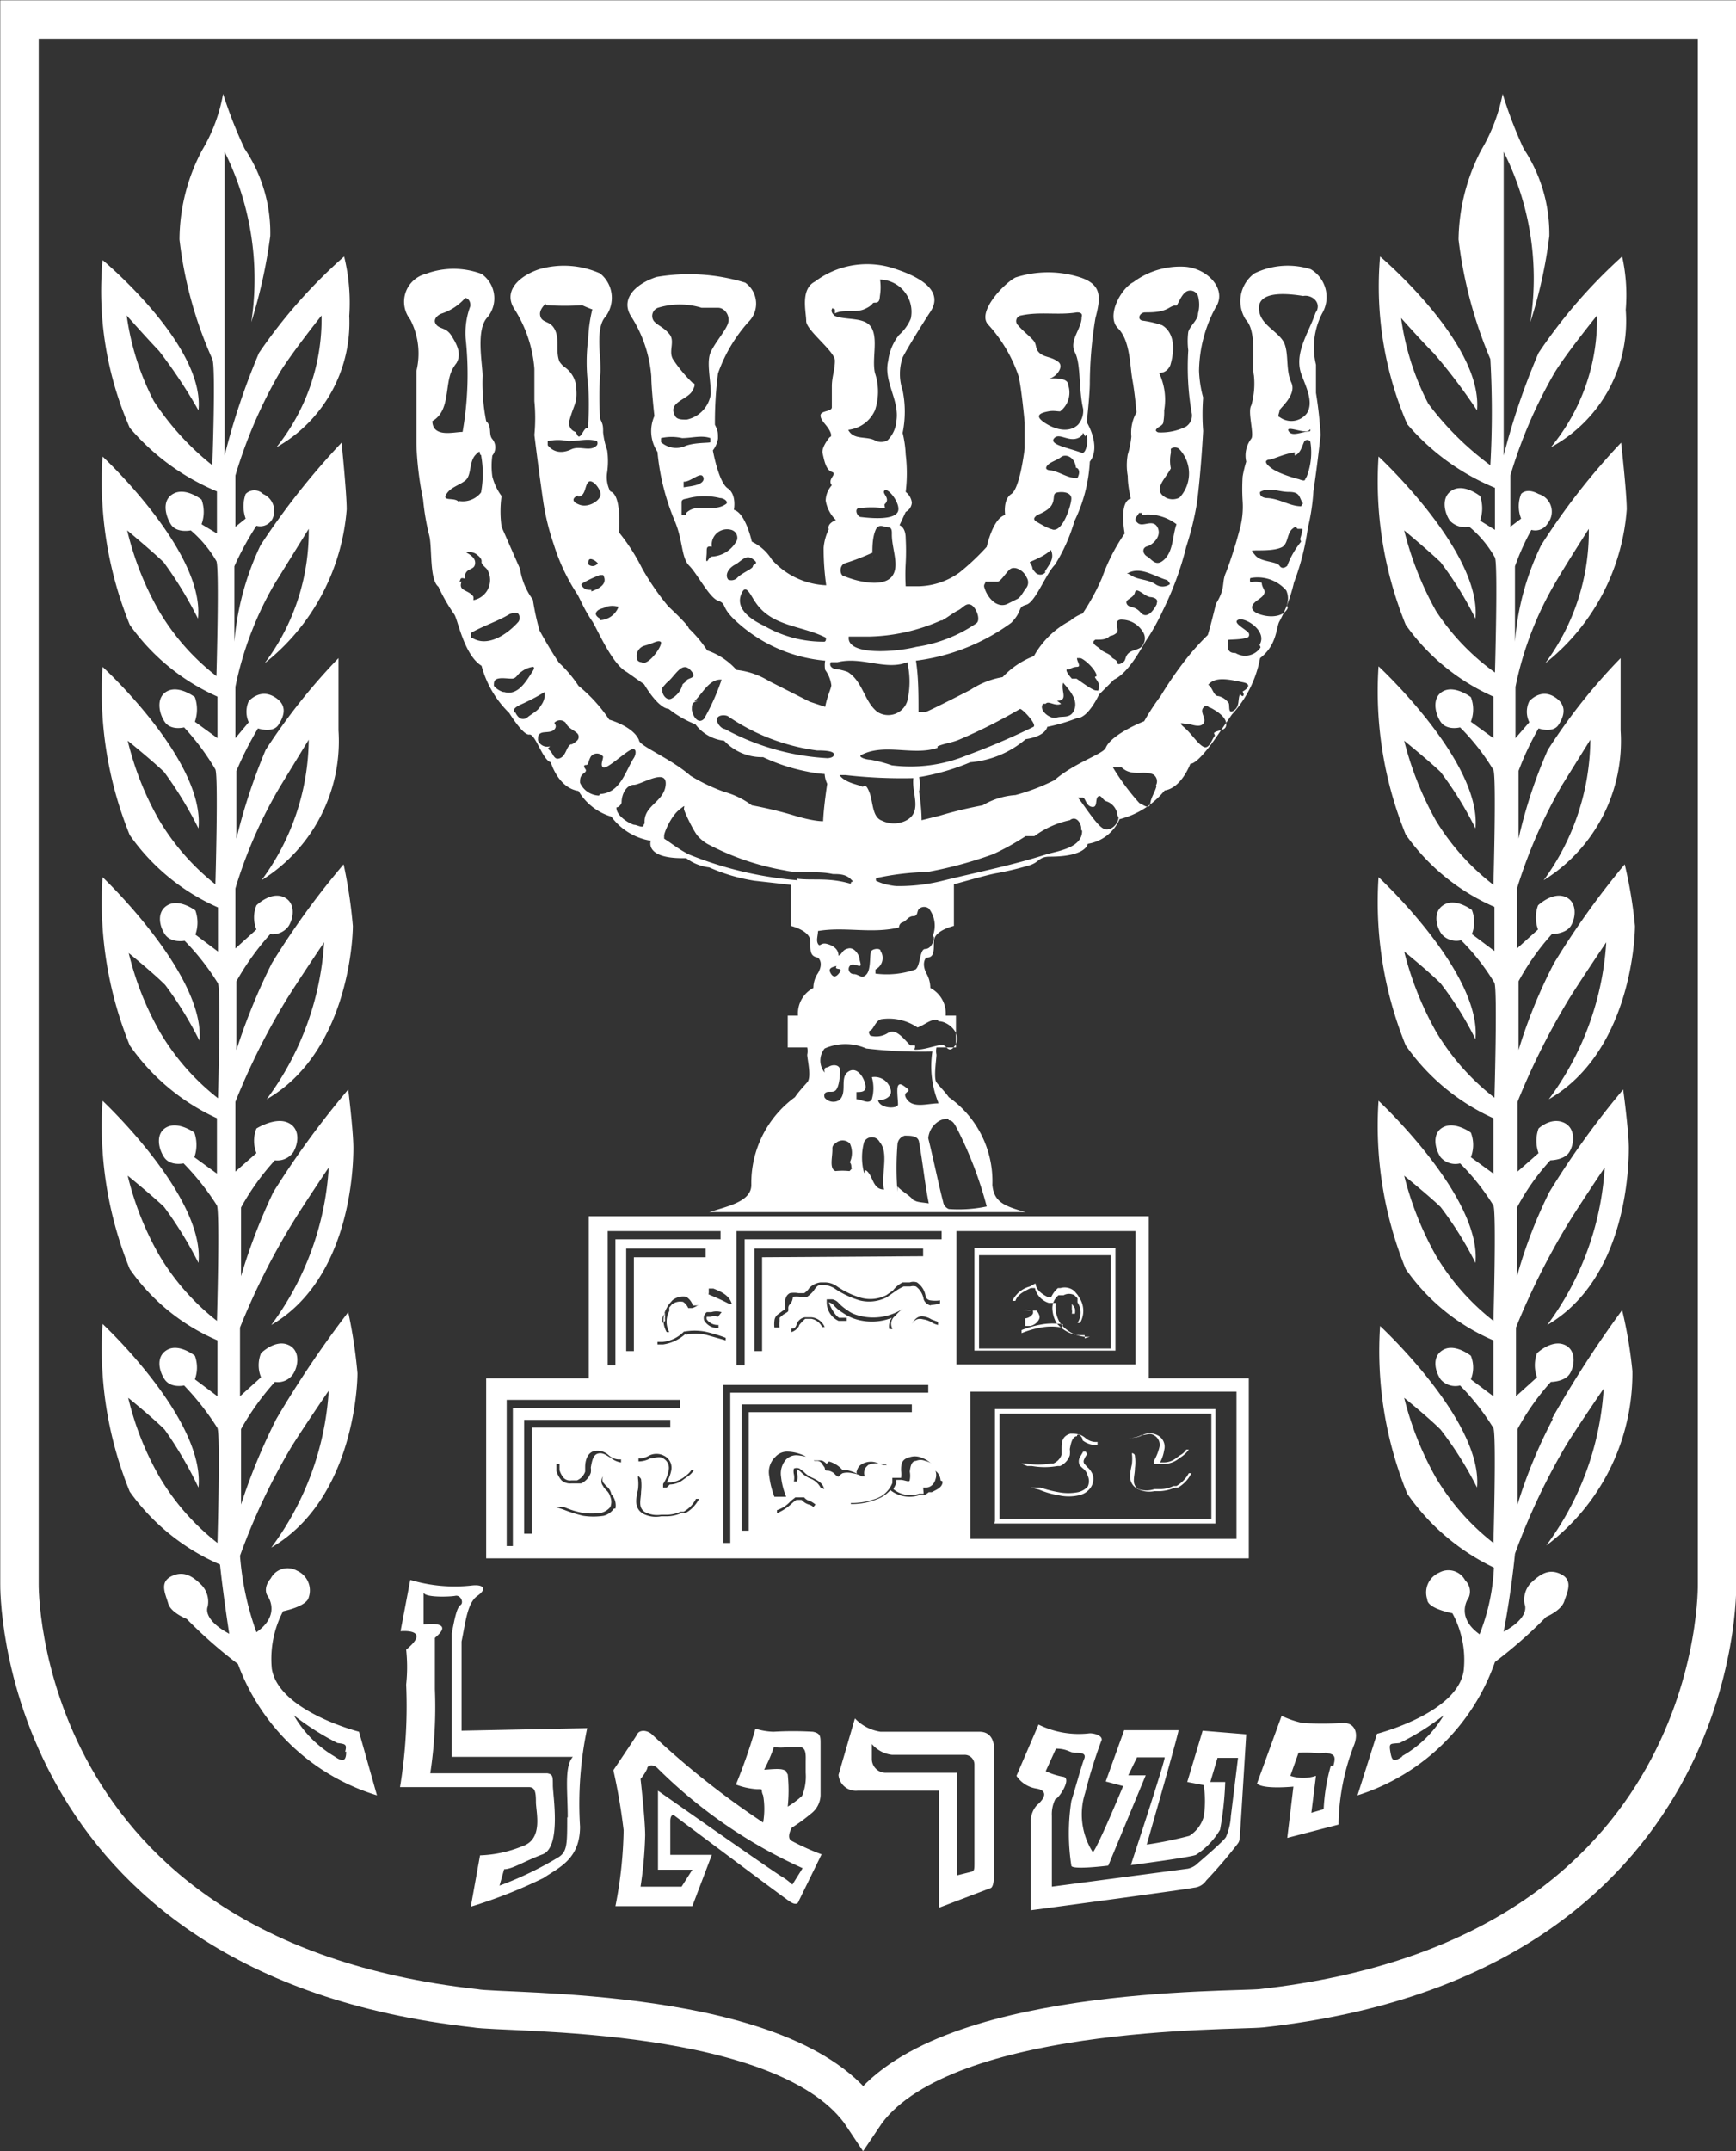 <?xml version="1.0" encoding="utf-8"?>
<svg xmlns="http://www.w3.org/2000/svg" viewBox="0 0 33.85 41.94">
  <rect x="0" y="0" width="33.85" height="41.94" fill="#333333" stroke="none"/>
  <defs>
    <style>.cls-1{fill:#fff;}.cls-2{fill:none;stroke:#fff;stroke-width:0.75px;}</style>
  </defs>
  <g id="Layer_2" data-name="Layer 2">
    <g id="Layer_1-2" data-name="Layer 1">
      <path id="path8" class="cls-1" d="M17.85,20.34h0l0,0h0Zm-.08-.06,0,0S17.79,20.28,17.77,20.28Z"/>
      <path id="path10" class="cls-1" d="M25.56,5.25a1.48,1.48,0,0,0-1.1.08.67.67,0,0,0-.17.9c.23.24.11.85.16,1.09a1.56,1.56,0,0,1-.05.58c-.08.12.06.56,0,.65A.54.54,0,0,0,24.3,9a2.25,2.25,0,0,0-.07.29,3.79,3.79,0,0,0,0,.48,1.64,1.64,0,0,1-.06.56,8.26,8.26,0,0,1-.26.82c-.1.21,0,.3-.2.62,0,0-.1.42-.16.61a4.8,4.8,0,0,0-.5.57,7.3,7.3,0,0,0-.42.62,4.61,4.61,0,0,0-.32.49s-.64.25-.75.52c-.05.12-.61.29-1,.63a4,4,0,0,1-.76.29,1.44,1.44,0,0,0-.64.2,7.94,7.94,0,0,0-.83.2l-.36.09c0-.26-.05-.56-.05-.56a.55.55,0,0,0,0-.28h0a4.42,4.42,0,0,0,1-.29A1.9,1.9,0,0,0,20,14.41c.4-.06.42-.24.42-.24A3.57,3.57,0,0,0,21,14c.22,0,.43-.46.43-.46l.29-.29c.32-.15.58-.71.66-.81a4.42,4.42,0,0,0,.3-.55,6,6,0,0,0,.45-1.23,5.83,5.83,0,0,0,.21-.86c.08-.62.12-1.4.12-1.4a4.21,4.21,0,0,1,0-.65,2.25,2.25,0,0,1-.08-.52A2.66,2.66,0,0,1,23.7,6c.24-.35-.15-.77-.6-.8a1.53,1.53,0,0,0-1,.3c-.24.12-.54.66-.3.9s.23.73.28,1,.08.64.08.64a.8.8,0,0,0-.1.47,1.7,1.7,0,0,1-.07.35,1.2,1.2,0,0,0,0,.42c0,.21.06.44.06.44-.24.06-.12.68-.12.68a3.69,3.69,0,0,0-.44.86,4.25,4.25,0,0,1-.38.7.79.79,0,0,0-.24.14,1.72,1.72,0,0,0-.71.69,1.64,1.64,0,0,0-.61.41,1.64,1.64,0,0,0-.63.25s-.76.39-.87.43l-.14,0c0-.34,0-.68-.05-1a4,4,0,0,0,1.86-.74c.23-.24.11-.3.29-.35s.38-.6.56-.78a3.33,3.33,0,0,0,.38-.85A3,3,0,0,0,21.25,9c.23-.3-.06-.77-.06-.77s.06-.53.06-.76a8,8,0,0,1,.11-1.27c.11-.41.12-.65-.29-.79a2.06,2.06,0,0,0-1.27,0c-.23.12-.76.68-.53.92a2.83,2.83,0,0,1,.59,1c.06.24.12.91.12.91s0,.18,0,.3v.2s-.09.78-.26.89-.12.41-.12.41c-.24.06-.36.62-.36.62a4.61,4.61,0,0,1-.53.5,1.41,1.41,0,0,1-.83.27l-.22,0a3.86,3.86,0,0,1,0-.45,4.44,4.44,0,0,0,0-.48c0-.23-.12-.26-.12-.26l.12-.26a.22.22,0,0,0,.12-.18.31.31,0,0,0-.12-.21,3,3,0,0,0,0-.73,2.13,2.13,0,0,0-.06-.42,2.06,2.06,0,0,0,0-.83,1,1,0,0,1,0-.64c.09-.18.42-.71.54-.89s.23-.53-.66-.83a1.69,1.69,0,0,0-1.59.24c-.29.15-.17.59-.17.77s.56.59.56.77-.06.32-.06.5,0,.32,0,.41S16,8,16,8.1s.12.18.18.3,0,.12,0,.12-.17.2-.14.32.06.32.18.36-.1.14,0,.26a.46.46,0,0,0-.12.3.69.69,0,0,0,.2.38s-.18.06-.14.18a1,1,0,0,0-.1.36c0,.11,0,.37.05.73h0a1.5,1.5,0,0,1-1.06-.5.93.93,0,0,0-.39-.35s-.12-.56-.35-.62c0,0,.06-.3-.12-.42s-.29-.74-.29-.74A.5.5,0,0,0,14,8.55c0-.12,0-.15-.06-.27a7.49,7.49,0,0,1,.06-1,3,3,0,0,1,.59-1,.5.5,0,0,0-.06-.77,3.74,3.74,0,0,0-1.73-.11c-.42.14-.72.44-.48.79a2.53,2.53,0,0,1,.38,1.15c0,.23.06.77.06.77a.73.73,0,0,0,.06.7,4.54,4.54,0,0,0,.33,1.33c.17.39.13.73.29.89s.39.62.56.68.06.11.3.35a2.94,2.94,0,0,0,1.79.82.5.5,0,0,0,0,.18.63.63,0,0,1,.12.3c0,.05-.08.21-.12.42l-.3-.1L15,13.28a1.52,1.52,0,0,0-.64-.22,1.34,1.34,0,0,0-.57-.38,2.43,2.43,0,0,0-.36-.43c0-.06-.4-.43-.4-.43a5,5,0,0,1-.51-.74,3.79,3.79,0,0,0-.45-.7s.06-.74-.17-.8a.6.6,0,0,1-.06-.38,1.55,1.55,0,0,0,0-.42,1.52,1.52,0,0,1-.08-.35c0-.12,0-.15-.06-.27a7.59,7.59,0,0,1,0-.84c.05-.24-.12-.91.11-1.15a.61.61,0,0,0-.11-.84,1.73,1.73,0,0,0-1.19-.08c-.41.14-.71.44-.47.79a2.53,2.53,0,0,1,.38,1.15c0,.24,0,.63,0,.63a3.45,3.45,0,0,1,0,.66s.08.66.17,1.28a4.74,4.74,0,0,0,.21.86,3.85,3.85,0,0,0,.44.94c.06.08.12.27.3.54.08.1.38.84.68,1l.34.24s.26.46.48.48a2,2,0,0,0,.52.3.81.81,0,0,0,.56.32,1,1,0,0,0,.76.32,3.6,3.6,0,0,0,.85.28,2.49,2.49,0,0,0,.35.05.5.5,0,0,0,.05.19s-.07.45-.08.73c-.21,0-.56-.11-.56-.11a7.94,7.94,0,0,0-.83-.2,1.6,1.6,0,0,0-.53-.26,3.45,3.45,0,0,1-.67-.32c-.39-.34-1-.58-1-.69-.11-.27-.58-.4-.58-.4a3,3,0,0,0-.6-.66,2.48,2.48,0,0,0-.38-.45c-.18-.26-.38-.63-.38-.63a4.73,4.73,0,0,1-.13-.6,1.35,1.35,0,0,1-.25-.6l-.36-.82a2.15,2.15,0,0,1,0-.6,1.08,1.08,0,0,1-.18-.38,1.49,1.49,0,0,1,0-.41.25.25,0,0,0,0-.32c-.08-.09,0-.24-.12-.35a3.8,3.8,0,0,1-.07-.88c0-.24-.14-.91.1-1.15a.58.58,0,0,0-.12-.84,1.55,1.55,0,0,0-1.09,0,.56.56,0,0,0-.3.89,1.44,1.44,0,0,1,.12,1c0,.24,0,.55,0,.55s0,.44,0,.85c0,0,0,.49.13,1.11a4.61,4.61,0,0,0,.12.7c.06.24,0,.86.18,1a3.35,3.35,0,0,0,.31.54c.07.11.19.79.53,1a2,2,0,0,0,.54.92s.27.44.39.42.26.5.42.54c0,0,.14.5.54.56a1.11,1.11,0,0,0,.64.5,1.19,1.19,0,0,0,.77.47s-.13.34.62.34l.07,0a.93.93,0,0,0,.45.18,3.47,3.47,0,0,0,.88.26l.71.08v.8s.38.09.38.3,0,.29.15.32c0,0,.12.09,0,.3a.52.52,0,0,0-.09.29.56.56,0,0,0-.3.54h-.2v.62h.38a.34.34,0,0,1,0,.14c0,.09.09.44,0,.54s-.18.2-.24.29a2.07,2.07,0,0,0-.85,1.71c0,.32-.44.41-.82.53H20c-.44-.12-.62-.21-.65-.53a2,2,0,0,0-.85-1.71c-.06-.09-.18-.21-.24-.29s0-.45,0-.54a.34.34,0,0,1,0-.14h.38v-.62h-.2a.56.56,0,0,0-.3-.54.57.57,0,0,0-.08-.29c-.1-.21,0-.3,0-.3.15,0,.15-.11.15-.32s.39-.3.39-.3v-.81c.29-.08.71-.2.85-.22a6.13,6.13,0,0,0,.62-.15c.2-.06.18-.17.4-.17.72,0,.74-.25.74-.25a.81.81,0,0,0,.62-.48,1.66,1.66,0,0,0,.88-.56c.33-.05.5-.52.5-.52.16,0,.52-.54.52-.54s.29-.42.29-.42a2.22,2.22,0,0,0,.55-1.1c.34-.26.31-.61.38-.72a3,3,0,0,0,.28-.75,4.84,4.84,0,0,0,.27-1.06,4.12,4.12,0,0,0,.11-.72c.09-.61.14-1.1.14-1.1a7.87,7.87,0,0,0-.09-.82s0-.31,0-.55a1.44,1.44,0,0,1,.12-1A.63.63,0,0,0,25.56,5.25Zm-3,6.52c-.07.14-.2.31-.32.17s-.23-.08-.27-.17.13-.1.16-.22.19.08.3.09S22.59,11.7,22.55,11.77ZM23,9.7a.29.29,0,0,1-.27,0c-.27-.15,0-.37.1-.57a.75.75,0,0,1,0-.3s0-.07,0-.08a.13.13,0,0,1,.16,0A.69.69,0,0,1,23,9.7Zm-.7-3.61c.18,0,.35,0,.5-.09s.12,0,.16-.07.09-.2.18-.25a.16.16,0,0,1,.22.09.65.65,0,0,1,0,.34c0,.13-.15.23-.19.36a1.4,1.4,0,0,0,0,.36,5.25,5.25,0,0,0,.07,1.24.26.26,0,0,1-.12.25,1.09,1.09,0,0,1-.52.11.07.07,0,0,1-.07-.08.07.07,0,0,1,0,0l0,.08c0-.11.11-.1.15-.18A1.17,1.17,0,0,0,22.7,8a1.21,1.21,0,0,0-.1-.73c.11,0,.18-.06.22-.15.08-.27.1-.62-.16-.78a2,2,0,0,0-.39-.09C22.17,6.22,22.22,6.1,22.32,6.09ZM22.21,10h.05l0,.12s0,0,0,0a.11.11,0,0,0,0-.08.91.91,0,0,1,.68.18c-.08.23-.06.51-.23.68s-.25,0-.34-.05-.11-.17,0-.2.29-.2.2-.37-.28,0-.38-.08S22.16,10.09,22.21,10ZM22,11.17c.25-.13.51.07.76.14,0,0,.06.06.05.08a.24.24,0,0,1-.28,0c-.15-.1-.33-.08-.47-.17S21.91,11.19,22,11.17Zm-.59,1.3c.06,0,.16,0,.23-.07h-.15l.15,0a.26.26,0,0,0,.13-.06c.07-.06-.07-.24.08-.26a.49.49,0,0,1,.43.23.23.23,0,0,1,0,.27c-.05.09-.19.08-.27.15s-.05.14-.11.18-.11.06-.12,0-.09-.06-.11-.11-.17-.09-.21-.14S21.24,12.54,21.36,12.47Zm-.56.58A.29.29,0,0,1,21,13c.09,0,0-.1,0-.17a0,0,0,0,0,.06,0s-.05,0,0,0,.22.14.29.26,0,.09,0,.11.11.13.08.21,0,.05-.06.05-.25-.14-.38-.23h-.09S20.77,13.09,20.8,13.05Zm-.46.67c.05-.07.19.06.3,0l-.08-.06c.23,0,.07-.19.12-.35.13.15.29.33.22.52s-.23.12-.35.16S20.24,13.84,20.34,13.72Zm0-2.57a.13.13,0,0,1-.21,0s-.05-.05-.05-.08-.05-.1-.05-.11.29-.11.41-.24C20.57,10.89,20.46,11,20.37,11.15Zm.14-.83c-.06,0-.22-.09-.32-.15s0-.11,0-.12.23-.08.3-.21,0-.22.11-.24.27,0,.27.12S20.72,10.4,20.51,10.32Zm.52-1s-.05,0-.06,0c-.18,0-.32-.12-.5-.15,0,0-.13,0-.08-.08s.19-.11.28-.18.27,0,.29.21c0,0,.05,0,.06.07S21,9.32,21,9.36Zm.13-.85c.05.11,0,.37-.08.36-.27-.1-.64-.16-.55-.28s.26.05.44,0S21.08,8.36,21.16,8.51ZM19.85,6.34a.11.11,0,0,1,.06-.19c.37-.08.72,0,1.09-.06.13,0,.09.08.09.1,0,.22-.25.45-.13.68s.07.72.16,1.1a.41.41,0,0,1-.1.31c-.19.18-.49.08-.68-.06s0-.18.1-.2.17,0,.23,0a.46.46,0,0,0,.16-.51c0-.14-.23-.14-.39-.13.13,0,.33-.23.19-.33s-.25-.08-.35-.16-.06-.16-.12-.24S19.94,6.45,19.85,6.34Zm-.64,5c.07,0,.18,0,.24,0s.16-.17.24-.24.26,0,.33.16a.18.18,0,0,1,0,.19c-.06.07-.1.17-.17.22l-.22.11c-.21.08-.39-.15-.44-.34A.08.08,0,0,1,19.21,11.37ZM12.75,6.26A.17.17,0,0,1,12.83,6a1.45,1.45,0,0,1,.85,0L14,6c.14,0,.25.17.19.32s-.24.35-.33.54,0,.54,0,.82a.6.6,0,0,1-.47.5c-.09,0-.18,0-.22-.06-.17-.28.23-.32.33-.5s0-.14,0-.16A2.73,2.73,0,0,1,13.12,7c-.09-.16.05-.35-.07-.49S12.83,6.35,12.75,6.26Zm.14,2.36s0-.08,0-.08a.94.94,0,0,1,.41,0h0c.19,0,.38-.06.55,0,0,0,0,.06,0,.08s-.32,0-.5.08A.44.44,0,0,1,12.89,8.62Zm.83.71c0,.13-.26.15-.39.17V9.39C13.48,9.4,13.69,9.15,13.72,9.33Zm-.34.7a.09.09,0,0,1-.09,0v0l0,0V10a.05.05,0,0,0,0,0c0-.07,0-.14,0-.21s.09-.06.14-.08a1.26,1.26,0,0,1,.61,0c.08,0,.18.08.11.12C13.9,10,13.6,9.79,13.38,10Zm.51.82c-.06,0-.09.1-.11.09s0-.1,0-.18,0-.12.1-.1a.3.3,0,0,1,.38-.33.16.16,0,0,1,.11.2A.58.58,0,0,1,13.89,10.85Zm.31.45c-.07-.09,0-.22.13-.29s.21-.21.35-.11,0,.09,0,.14-.22.13-.31.23A.16.16,0,0,1,14.2,11.3Zm1.87,1.21a2.3,2.3,0,0,1-1.17-.31c-.28-.13-.6-.36-.42-.67.08-.13.17.1.25.21h0c.32.48.9.45,1.37.69C16.11,12.44,16.11,12.51,16.07,12.51ZM10.55,6.2c-.05-.1,0-.18.06-.25s0,0,.06,0l0,0a5.06,5.06,0,0,0,.68,0s.18.08.2.08a2.8,2.8,0,0,0-.08.57,3.54,3.54,0,0,0,0,.92,5.88,5.88,0,0,1,0,.73h0c0,.19,0,0-.1.17s-.1.06-.15,0a.18.18,0,0,1-.12-.21c.1-.37.17-.34.13-.71A.53.53,0,0,0,11,7.15a.43.43,0,0,1-.09-.1c-.08-.19,0-.41-.08-.6S10.61,6.3,10.55,6.2Zm.13,2.48s0-.08,0-.08a.91.91,0,0,1,.4,0h0c.19,0,.39-.06.56,0a.08.08,0,0,1,0,.08c-.13.14-.33,0-.5.08S10.8,8.83,10.68,8.68Zm.59,1c.15,0,.13-.21.2-.28s.22.1.24.22-.22.29-.41.22S11.19,9.69,11.27,9.66ZM11.64,11a.12.12,0,0,1-.17,0c0-.05,0-.11.06-.1S11.7,11,11.64,11Zm-.11.5c-.06,0-.12,0-.17-.06s0-.06,0-.07a2.11,2.11,0,0,1,.34-.16h.06C11.87,11.4,11.64,11.49,11.53,11.53Zm.17.56s-.12-.06-.07-.13.12-.06.19-.1h0s0,0,0,0a.4.4,0,0,1,.24,0A.4.4,0,0,1,11.7,12.09Zm6.58,2.49c.14-.06.28-.07.42-.13a10.39,10.39,0,0,0,1.19-.6c.05,0,.34.31.26.35a13.78,13.78,0,0,1-1.31.56,2.88,2.88,0,0,1-1.45.19,2.74,2.74,0,0,0-.42-.11c-.08,0-.24-.05-.18-.09C17.25,14.48,17.8,14.74,18.28,14.58ZM17.66,16a.53.53,0,0,1-.46,0c-.2-.07-.17-.36-.25-.56s-.1-.08-.15-.11-.33-.07-.43-.22c0,0,.07,0,.12,0a9.72,9.72,0,0,0,1.32.06C17.77,15.46,18,15.83,17.66,16Zm.7-3.9c.11-.06.22-.15.32-.2s.15-.15.25-.11.2.29.11.36a2.79,2.79,0,0,1-1.17.46c-.44.11-1.37.17-1.32-.2l.3,0,.1,0h0A3.65,3.65,0,0,0,18.36,12.09ZM17.25,9.83c.13-.12-.07-.21,0-.27s.34.29.25.43-.46.12-.71.09c-.07,0-.13-.14-.06-.17a1.87,1.87,0,0,1,.53,0S17.24,9.84,17.25,9.83Zm-.24.95v.12a.64.64,0,0,1,0-.07c0-.17,0-.34.06-.49s.17-.06.25-.06.07.1.07.14c0,.29.16.62,0,.82s-.61.12-.91,0c-.11,0-.13-.22,0-.26A4.7,4.7,0,0,0,17,10.78Zm-.73-4.62s-.09-.07-.06-.13,0,0,.06,0l0,.08,0,0c.18-.09.4,0,.59-.09s.11-.12.2-.12.08-.09.09-.15a1.05,1.05,0,0,0,0-.3.63.63,0,0,1,.6.76.87.87,0,0,1-.23.32,1,1,0,0,0-.21.5c-.1.4.22.76.16,1.17a.6.6,0,0,1-.17.38.25.25,0,0,1-.26,0c-.17-.08-.41,0-.51-.2A.65.65,0,0,0,17.06,8a1.14,1.14,0,0,0,0-.73C17,7,17.12,6.63,17,6.4S16.51,6.25,16.28,6.16Zm-.08,6.75s.09,0,.13,0c.47-.12.94.17,1.36,0a1.63,1.63,0,0,1,0,.76.39.39,0,0,1-.58.21c-.26-.2-.28-.59-.58-.78a1,1,0,0,0-.26-.06S16.15,13,16.2,12.91Zm-3.69,0s-.08,0-.09-.07a.21.21,0,0,1,.2-.26l-.06,0c.12,0,.25-.11.32-.07S12.64,13,12.51,12.91Zm.87.37-.07.06a.43.43,0,0,1-.22.28c-.1.05-.21-.11-.17-.22l.08-.09c.16-.12.29-.43.46-.25S13.4,13.2,13.38,13.28Zm.11.56c0-.1,0-.16.13-.17h-.08c.16-.15.29-.44.53-.42a4.3,4.3,0,0,1-.34.76C13.63,14.12,13.52,14,13.49,13.84Zm2.64.94a4.72,4.72,0,0,1-2-.57c-.06,0-.16-.11-.15-.19s.14-.09.21-.06a4,4,0,0,0,1.74.67c.08,0,.32,0,.33.07S16.16,14.78,16.13,14.78ZM8.43,8.21c.33-.19.25-.63.36-.94h0a.72.72,0,0,1,.11-.19c.11-.19,0-.38-.1-.54s-.23-.12-.3-.22.05-.19.12-.21a1.05,1.05,0,0,0,.45-.3c.06,0,.11.07.1.16h0v0a1.49,1.49,0,0,0-.09.63,6.51,6.51,0,0,1-.06,1.82C8.85,8.42,8.44,8.54,8.43,8.21Zm.51,1.57c-.08-.09-.32,0-.24-.14s.24-.17.37-.27.07-.36.2-.5.06,0,.11,0a2,2,0,0,1,0,.73.45.45,0,0,1-.41.17h0s0,0,0,0l-.11,0h.09Zm0,1.56c.06,0,0-.1.12-.06,0-.22.17-.15.2-.27s-.08-.19-.17-.24,0,0,0,0a.24.24,0,0,1,.23.06s.08.06.07.12.1.12.12.17a.4.4,0,0,1-.28.58.25.25,0,0,0,0-.07C9.13,11.49,8.93,11.53,9,11.34Zm.24,1.09s0-.07,0-.09c.24-.14.51-.22.76-.37,0,0,.13-.05.17,0a.14.14,0,0,1,0,.15C9.89,12.37,9.5,12.63,9.2,12.43Zm.63,1.06a.38.38,0,0,1-.18-.12c0-.07,0-.12.08-.14s.18,0,.27,0,.11-.09.18-.13a.48.48,0,0,1,.23-.1s.05,0,0,.08C10.26,13.28,10.1,13.57,9.83,13.49Zm.22.4c-.06-.09.12-.15.2-.19a3.72,3.72,0,0,0,.39-.21.36.36,0,0,1-.07.26c-.06.11-.16.15-.26.23S10.1,14,10.05,13.89Zm1.1.62c-.09.05-.09.22-.21.27s-.13-.09-.2-.15,0-.05,0-.08a.19.19,0,0,1-.23-.12c0-.07,0-.11.06-.14s.2,0,.26-.07,0-.11,0-.13a.15.15,0,0,1,.22,0c.05.11.16.14.23.21a.1.1,0,0,1,0,.13A.42.42,0,0,1,11.15,14.51Zm.55,1a.42.42,0,0,1-.37-.25c0-.08,0-.13.08-.19s0-.08,0-.13.06,0,.08-.06a.5.5,0,0,1,.05-.13.15.15,0,0,1,.24,0c0,.06-.06.17,0,.21s.33-.21.5-.32.15.07.09.15C12.19,15.05,12.09,15.46,11.7,15.48Zm.87.57c0,.08-.13,0-.18,0s-.36-.16-.35-.34c.05,0,.09-.06.1-.09,0-.18.1-.35.24-.35s.65-.34.62,0S12.54,15.7,12.57,16.05Zm3,1.08a7.15,7.15,0,0,1-2.11-.5c-.21-.1-.38-.25-.57-.36l.08.05a0,0,0,0,0,0,0,.05.05,0,0,0,0,0s0,0,0-.06.13-.37.29-.5.08-.06.1,0,.14.33.25.49a.79.79,0,0,0,.2.17,5.07,5.07,0,0,0,1.52.52c.3.07.62,0,.93.07.12,0,.25,0,.35.1s0,0,0,.09C16.15,17.1,15.85,17.17,15.54,17.13Zm1.06,5.62s-.05.06-.05.05a1.36,1.36,0,0,0-.27,0c-.13-.05-.05-.29-.06-.45a.11.11,0,0,1,.06-.09.2.2,0,0,1,.28,0,.43.43,0,0,1,0,.37S16.6,22.68,16.6,22.75Zm.63.41c-.2,0-.21-.2-.3-.32s-.08,0-.09,0a1.14,1.14,0,0,1,0-.61.17.17,0,0,1,.3,0C17.33,22.47,17.19,22.83,17.23,23.16Zm.59.23c-.09-.12-.23-.18-.33-.29v.1a5.81,5.81,0,0,1,0-.92.19.19,0,0,1,.14-.17c.12,0,.26,0,.28.12.08.45.11.8.19,1.2C18,23.44,17.86,23.44,17.82,23.39Zm.67-1.58c.09,0,.13.11.17.18a7.58,7.58,0,0,1,.57,1.5,2.64,2.64,0,0,1-.74.05.18.18,0,0,1-.11-.14c-.08-.3-.17-.75-.29-1.24a.43.43,0,0,1,.16-.3A.34.34,0,0,1,18.49,21.81Zm-.2-.33c-.21,0-.48.1-.61-.07s.1-.14,0-.22-.15-.11-.18-.05,0,.27,0,.36-.35.09-.39-.08c.13,0,.3-.07.24-.23A.32.32,0,0,0,17,21a.77.77,0,0,1,0,.43c-.06.11-.2,0-.3,0v-.14c.1,0,.21,0,.17-.16s-.18-.35-.34-.23,0,.41-.17.55a.22.22,0,0,1-.28-.05.11.11,0,0,1,0-.08c.05-.07.16,0,.22-.07s.08-.26.08-.38-.14-.12-.21-.08-.11,0-.09.12a.37.37,0,0,1,0-.47,1,1,0,0,1,.81,0,9.14,9.14,0,0,0,1.29.06A1.89,1.89,0,0,0,18.29,21.48Zm-2-2.65c0,.05.14,0,.07.1s-.13.1-.18,0S16.26,18.85,16.31,18.83Zm2,1.05c.21,0,.46.26.33.46s-.17,0-.26,0-.3.08-.45.09-.06,0-.08-.08l-.09,0s0,0,0,0c-.14-.14-.28-.34-.44-.24a.42.42,0,0,1-.34.05s-.06-.08,0-.1.1-.19.21-.22a1,1,0,0,1,.71.16C18,20,18.15,19.86,18.28,19.88Zm-.09-1.64c0,.09-.06.23-.17.23s-.09.33-.19.4a1.7,1.7,0,0,1-.78.08s0-.08,0-.08a.25.25,0,0,0,.1-.36c0-.06-.14-.05-.18,0s0,.34-.09.45-.16,0-.25,0-.13-.1-.08-.16.14,0,.19,0,0-.09,0-.14,0,.05,0,0-.09-.23-.22-.2-.11.11-.19.14c0-.13-.11-.2-.23-.23s-.13.07-.17,0,0-.16,0-.25c.52-.09,1.05.06,1.58-.07,0,0,0-.08.07-.1s.11-.12.21-.12.06-.11.12-.15a.15.15,0,0,1,.18,0A.54.54,0,0,1,18.19,18.24Zm2.89-2.07c0,.31-.41.38-.68.45-.65.21-1.3.34-2,.51a3.51,3.51,0,0,1-1.07.11h-.06l.2,0a1,1,0,0,1-.41-.1s0-.05,0-.05a5.15,5.15,0,0,1,1-.12,7.91,7.91,0,0,0,1.29-.35A5,5,0,0,0,20,16.3c.05,0,.13,0,.17,0a1.79,1.79,0,0,1,.69-.31C21,15.88,21.1,16.09,21.08,16.17Zm.71-.27c0,.13-.15.28-.28.23s-.34-.39-.51-.61c0,0,0,0,0,0h.09c.06,0,.06.16.18.18s.06-.15.12-.2.09.07.16.09A.32.32,0,0,1,21.79,15.9Zm.75-.59v0l0-.1c0,.16-.11.27-.13.42s-.17,0-.21,0a4.54,4.54,0,0,1-.52-.7c.06,0,.14,0,.17,0,.2.19.44.05.62.14A.16.16,0,0,1,22.54,15.31Zm1.13-1c-.06.07-.11.27-.22.22s-.23-.25-.38-.38,0-.06.05-.07.24.09.32,0-.07-.22,0-.31.1,0,.15,0v0c.13.07.3.18.3.32S23.75,14.22,23.67,14.29Zm.56-.81s0,.09-.07,0c-.05.1,0,.24-.12.32s-.08-.08-.1-.14a.34.34,0,0,0-.2-.14c-.1,0-.11-.16-.2-.22.14-.18.46-.09.67-.05S24.29,13.45,24.23,13.48Zm.33-.91a.36.36,0,0,1-.49.11c-.05,0-.15,0-.15-.14s0-.09,0-.11.28,0,.4-.06a.07.07,0,0,0,0-.09c-.08-.08-.32-.2-.19-.25S24.72,12.3,24.56,12.57Zm.53-.77c-.06.15-.28.2-.5.14s-.23-.16-.15-.24.25-.14.18-.27,0-.11-.08-.13-.14,0-.18,0a.11.11,0,0,1,0-.08.74.74,0,0,1,.7.24A.38.38,0,0,1,25.09,11.8Zm.26-1.29a1.65,1.65,0,0,0-.27.47s-.09.09-.15,0-.36-.07-.47-.2-.06-.09,0-.1c.18,0,.38,0,.51-.06s.1-.27.21-.36.06,0,.11,0,.06,0,.08,0S25.37,10.45,25.35,10.51Zm0-.69c-.22,0-.42-.15-.66-.16,0,0-.16,0-.14-.12l0,0c.18-.1.36,0,.56,0s.2.08.25.18S25.45,9.82,25.4,9.82Zm.08-.53c0,.06-.12,0-.13,0s-.35-.09-.51-.2-.15-.17-.06-.18.3-.12.5-.14a.09.09,0,0,0,0,.06c.11-.05.13-.16.18-.27a.07.07,0,0,1,.12,0A1.3,1.3,0,0,1,25.48,9.29Zm.09-.93c-.15,0-.34.11-.41,0s.2,0,.32,0,.08-.09.11,0A.05.05,0,0,1,25.57,8.36Zm.11-2.31c-.13.39-.43.79-.27,1.21.09.24.24.54.1.75a.38.38,0,0,1-.53.07c-.05,0,0-.09,0-.13s.34-.3.23-.54-.05-.53-.13-.75-.43-.35-.49-.61c-.11-.45.54-.38.85-.33C25.56,5.74,25.75,5.87,25.68,6.05Z"/>
      <path id="path14" class="cls-1" d="M22.07,28.33h0s.06,0,.06.06h0a.85.85,0,0,1,0,.23c0,.16-.08.32.07.41h0a.47.47,0,0,0,.31,0h.11a.58.58,0,0,0,.26-.06l.06,0a.64.64,0,0,0,.24-.25l.05,0a.64.64,0,0,1-.26.28l-.06,0a.82.82,0,0,1-.29.07h-.11a.51.51,0,0,1-.34-.05h0c-.18-.11-.14-.29-.1-.47a.85.85,0,0,0,0-.22h-.06Zm-2.16.2H20a1.38,1.38,0,0,0,.49,0h.05l0,0a.29.29,0,0,0,.16-.17h0l0-.11c0-.12,0-.25.17-.3h0c.11,0,.19,0,.29.08a.31.31,0,0,0,.24.08v.06a.42.42,0,0,1-.29-.09C21.11,28,21,27.92,21,28h0c-.09,0-.12.14-.14.25a.5.5,0,0,1,0,.12.35.35,0,0,1-.19.21l-.05,0,0,0h0a1.44,1.44,0,0,1-.5,0h-.09Zm1.29-.18a.33.33,0,0,0-.06.1.08.08,0,0,0,0,.08h0l.06.07a.36.36,0,0,1,.11.16h0v0h0a.3.3,0,0,1-.05.25.37.37,0,0,1-.22.14h0a.9.9,0,0,1-.4,0,1.66,1.66,0,0,1-.38-.11L20.1,29h.19v0a2.25,2.25,0,0,0,.35.09,1,1,0,0,0,.38,0h0a.36.36,0,0,0,.19-.11.25.25,0,0,0,0-.21h0a.26.26,0,0,0-.09-.14.46.46,0,0,1-.07-.07h0a.18.18,0,0,1,0-.14l.07-.12.05,0Zm.86-.32a.41.41,0,0,0,.21-.05.32.32,0,0,1,.3,0h0a.25.25,0,0,1,.13.29.75.75,0,0,1-.08.24l.08,0a.39.39,0,0,0,.24-.09h0l.07-.05h0a.32.32,0,0,0,.12-.11l.05,0a.53.53,0,0,1-.13.13h0l-.07.05h0a.49.49,0,0,1-.27.1l-.14,0h0l-.07,0,0-.06a1,1,0,0,0,.11-.28.21.21,0,0,0-.11-.22h0c-.08-.05-.16,0-.25,0a.46.46,0,0,1-.23.05ZM20.7,25.88a1.07,1.07,0,0,0-.4,0,1.82,1.82,0,0,0-.38.11l0-.06a1.9,1.9,0,0,1,.39-.11,1.19,1.19,0,0,1,.42,0Zm-.79-.18H20a.2.2,0,0,0,.14-.09h0a.13.13,0,0,0,0-.06s0,0,0,0l-.07,0a.25.25,0,0,0-.15,0l0,0a.32.32,0,0,1,.19,0l.1,0a.22.22,0,0,1,.05.08.1.1,0,0,1,0,.09h0a.25.25,0,0,1-.17.13h-.1V25.7Zm1.34.36h0l-.1,0a.67.67,0,0,1-.48-.27l0,0h0a.63.63,0,0,1-.09-.33.13.13,0,0,0,0-.06h-.05l-.08,0h0a.4.4,0,0,1-.27-.29l-.08,0c-.12.06-.26.12-.3.25l-.06,0a.53.53,0,0,1,.34-.28l.11-.06h0l0,0V25c0,.13.11.22.23.28h0l.08,0h0a.52.52,0,0,1,.13-.17h0l.05,0h0a.29.29,0,0,1,.27.06h0l.06.07.05.08a.47.47,0,0,1,0,.47l-.05,0a.36.36,0,0,0,0-.4s0,0,0-.08l-.06-.06h0a.22.22,0,0,0-.21,0h-.1a.33.33,0,0,0-.12.24.61.61,0,0,0,.08.3h0l0,0h0a.65.65,0,0,0,.44.24l.11,0h0l0,.06Zm-.35-.64a.47.47,0,0,1,.06.09h0a.34.34,0,0,1,0,.1h-.06a.19.19,0,0,0,0-.08h0s0-.05,0-.08Z"/>
      <path id="path16" class="cls-1" d="M18.19,28.55a.35.35,0,0,0-.15-.07.23.23,0,0,0-.18,0h0c-.09,0-.11.12-.12.21a.43.43,0,0,1,0,.16h0c0,.06-.1,0-.18,0h0l-.08,0a.13.13,0,0,0,0,.06h0l-.06.12a.52.52,0,0,0,.5.09l.09,0L18,29h0l.06,0c.08,0,.16-.07.18-.16a.25.25,0,0,0,0-.17A.38.38,0,0,0,18.19,28.55ZM16,28.39h-.05a.08.08,0,0,0,0,0s0,0,0,.06h0a0,0,0,0,0,0,0h0a.28.28,0,0,1,.17.09l0,0a.18.18,0,0,1,.08-.07h0l.11,0a.49.49,0,0,0-.35-.15Z"/>
      <path id="path18" class="cls-1" d="M22.4,26.87V23.71H11.48v3.16h-2v3.51H24.35V26.87Zm-4.65-1h0l0,.06,0,0,0-.06h0c.05-.1.11-.21.23-.21h0a.39.39,0,0,1,.18.06l.13.05,0,.06a.42.42,0,0,1-.14-.06.44.44,0,0,0-.15-.05h0C17.85,25.68,17.8,25.78,17.75,25.86Zm.4-.42a.19.19,0,0,1-.14-.12v0a.38.38,0,0,0-.15-.25.2.2,0,0,0-.11,0l-.13,0a1.06,1.06,0,0,0-.2.12l-.13.09h0a.75.75,0,0,1-.53.06,1.78,1.78,0,0,1-.5-.24h0a.47.47,0,0,0-.19-.06H16c-.06,0-.1.06-.14.12a.63.63,0,0,1-.12.11h0a.32.32,0,0,1-.14,0,.58.58,0,0,0-.14,0h0s0,.09-.06.15,0,.12-.05.15h0l-.08.05-.07.06h0s0,0,0,.07a.49.49,0,0,0,0,.12H15.1a.57.57,0,0,1,0-.13.17.17,0,0,1,.06-.12l.08-.06.07-.05h0s0-.07,0-.12,0-.14.09-.19h0a.47.47,0,0,1,.17,0h.11a.32.32,0,0,0,.1-.1A.36.36,0,0,1,16,25h.09a.41.41,0,0,1,.22.07h0a1.63,1.63,0,0,0,.48.23.69.69,0,0,0,.49-.05l.13-.09A.55.55,0,0,1,17.6,25h0l.14,0a.22.22,0,0,1,.14,0h0a.4.4,0,0,1,.17.28v0h0a.11.11,0,0,0,.09.07.62.62,0,0,0,.19,0v.06A.65.65,0,0,1,18.15,25.44Zm-.75.46h-.06a.28.28,0,0,1,.05-.22v0a1.06,1.06,0,0,1-.78,0,1,1,0,0,1-.18-.1.75.75,0,0,1-.17-.14h0a.17.17,0,0,0-.1-.06h0s0,0,0,0,0,0,0,0,.08.22.2.3l.07,0,.08,0h0l0,.06h0l-.08,0-.08,0a.4.4,0,0,1-.23-.36h0l0-.06.05,0h.06a.22.22,0,0,1,.13.08h0a.91.91,0,0,0,.16.13.56.56,0,0,0,.17.09,1.07,1.07,0,0,0,.92-.12l0,0h0a.67.67,0,0,0-.15.14A.19.19,0,0,0,17.4,25.9Zm-1.82-.06a.26.26,0,0,1-.15.12V25.9c.05,0,.08,0,.11-.1a.21.21,0,0,1,.15-.12h.13a.31.31,0,0,1,.26.19l-.05,0a.29.29,0,0,0-.21-.16h-.12S15.61,25.79,15.58,25.84Zm-.72-1.34v1.83h-.15v-2H18v.15Zm-.5-.47V24h4v.16H14.52v2.46h-.16V24Zm-2.51,0V24h2.2v.16H12v2.46h-.15V24Zm1.91.32v.15h-1.4v1.83h-.15v-2h1.55ZM10,30.14H9.88V27.29h3.38v.16H10Zm3.37-1.37a.38.38,0,0,0,.11-.11l.05,0a.4.4,0,0,1-.13.13h0l-.07.05h0a.43.43,0,0,1-.27.1L13,29h0l-.07,0,0-.07a.69.69,0,0,0,.11-.28.21.21,0,0,0-.11-.22h0c-.08-.05-.16,0-.25,0a.46.46,0,0,1-.23.06v-.06a.37.37,0,0,0,.2-.05.32.32,0,0,1,.3,0,.26.26,0,0,1,.14.28.78.78,0,0,1-.09.24h.08a.57.57,0,0,0,.24-.09h0l.08-.06Zm-3,1.13h-.15V27.68h2.85v.15h-2.7V29.9Zm1.6-.49a.35.35,0,0,1-.2.14h0a1.34,1.34,0,0,1-.4,0,2.78,2.78,0,0,1-.38-.12l-.15-.05H11a1.57,1.57,0,0,0,.35.11,1.21,1.21,0,0,0,.38,0h0a.34.34,0,0,0,.17-.11.26.26,0,0,0,0-.2v0h0a.26.26,0,0,0-.08-.13s-.05-.05-.06-.08a.15.15,0,0,1,0-.19h0s0,0,0,0a.05.05,0,0,1,0,0h0l0,0h0l0,0,0,0h0a.13.13,0,0,0,0,.12h0l.06.07a.25.25,0,0,1,.1.16v0A.32.32,0,0,1,12,29.41Zm-.08-1c-.08-.05-.15-.1-.24-.07s-.11.16-.13.27a.36.36,0,0,1,0,.1h0a.36.36,0,0,1-.19.21l-.06,0h-.13a.26.26,0,0,1-.19-.06.52.52,0,0,1-.1-.18s0-.09,0-.14h.06s0,.08,0,.12a.42.42,0,0,0,.08.15.17.17,0,0,0,.15.05h.11l0,0a.29.29,0,0,0,.16-.17h0s0-.06,0-.09,0-.26.17-.31h0a.32.32,0,0,1,.29.08.31.31,0,0,0,.24.08v.06A.39.39,0,0,1,11.9,28.41Zm1.46,1.09-.07,0a.72.72,0,0,1-.29.06h-.1a.54.54,0,0,1-.35-.05c-.18-.11-.14-.29-.1-.47a.85.85,0,0,0,0-.22h0l0,0h0l0-.05h0s.06.05.06.07h0a1,1,0,0,1,0,.24c0,.15-.07.31.08.4h0a.52.52,0,0,0,.31.05H13a.66.66,0,0,0,.27-.06l.06,0a.58.58,0,0,0,.24-.25l.06,0A.64.64,0,0,1,13.36,29.5ZM14,25.67a.25.25,0,0,0-.15,0h0s-.05,0-.07,0,0,0,0,0a.11.11,0,0,0,0,.05h0a.26.26,0,0,0,.23.11v.06a.3.3,0,0,1-.28-.15h0a.15.15,0,0,1,0-.09.18.18,0,0,1,.05-.07l.09,0h0a.34.34,0,0,1,.2,0Zm-.23-.46,0,0a.41.41,0,0,1-.27.29l-.08,0h0v.07a.62.62,0,0,1-.08.33l0,0h0l0,.06a1.13,1.13,0,0,1,.41,0,3,3,0,0,1,.4.12l0,.05-.39-.11a1,1,0,0,0-.39,0V26a.82.82,0,0,1-.44.21l-.11,0h0l0-.05h0l.1,0a.67.67,0,0,0,.45-.24h0l0,0a.5.5,0,0,0,.07-.3.27.27,0,0,0-.12-.24h0l0,0h0a.27.27,0,0,0-.22.05h0l-.05.06,0,.07a.43.43,0,0,0,0,.41l-.05,0a.47.47,0,0,1,0-.47.56.56,0,0,1,.05-.08l.06-.07h0a.33.33,0,0,1,.27-.07l0,0,0,0h0a.31.31,0,0,1,.13.17h0l.08,0c.12-.05.24-.14.23-.28v-.05l0,0h0l.09,0c.15.06.31.13.36.3l-.05,0C14.05,25.33,13.9,25.27,13.76,25.21Zm-.85.58a.43.43,0,0,1,0-.11.41.41,0,0,1,.05-.09l0,0a.13.13,0,0,0,0,.07.29.29,0,0,0,0,.09Zm1.33,4.29h-.15V27h4v.15H14.24v2.93Zm.36-.24h-.15V27.38h3.32v.15H14.6v2.31Zm1.25-.46a.2.2,0,0,0-.09-.05h0a.31.31,0,0,1-.14-.09s-.06,0-.1,0h0a.71.71,0,0,0-.09.07,1,1,0,0,1-.29.19l0-.06a.61.61,0,0,0,.27-.18l.09-.07h0l0,0c.05,0,.13,0,.17,0a.19.19,0,0,0,.11.07h0a.49.49,0,0,1,.11.07ZM16,29a.38.38,0,0,0-.21-.18.55.55,0,0,1-.18-.13h0l-.07-.05h0a.64.64,0,0,1,0,.07.32.32,0,0,1,0,.17h-.06a.36.36,0,0,0,0-.14.23.23,0,0,1,0-.11v0h0a.13.13,0,0,1,.11,0h0l.08.06h0a.52.52,0,0,0,.17.12c.11.05.21.11.23.22Zm2.38-.12h0c0,.12-.12.16-.21.21l-.06,0h0a.47.47,0,0,1-.09.06l-.1,0a.61.61,0,0,1-.56-.1.64.64,0,0,1-.27.18,1.26,1.26,0,0,1-.5.09V29.3a1.34,1.34,0,0,0,.48-.08.53.53,0,0,0,.33-.31s0-.08,0-.12a.31.31,0,0,0,0-.13h0v0h0v0h0l-.08-.1h0l-.05,0-.05,0a.33.33,0,0,0-.29,0h0s-.07.06-.07.09a.21.21,0,0,0,0,.13h0l0,0h0l-.06,0a.48.48,0,0,0-.18-.06.39.39,0,0,0-.19,0h0a.27.27,0,0,0-.08.07l0,0,0,0a.18.18,0,0,1-.07-.05.23.23,0,0,0-.13-.07c-.06,0-.06,0-.07-.06h0l0,0-.05-.07a.11.11,0,0,0-.09-.06h-.06l-.09-.06a1.11,1.11,0,0,0-.25-.05.28.28,0,0,0-.21.08.41.41,0,0,0-.1.34,1.4,1.4,0,0,0,.1.39H15.1a1.67,1.67,0,0,1-.1-.4.41.41,0,0,1,.12-.38.31.31,0,0,1,.25-.1.82.82,0,0,1,.27.06h0a.27.27,0,0,1,.1.06h0a.19.19,0,0,1,.11.05h.17a.55.55,0,0,1,.41.19l0,0h.08a.68.68,0,0,1,.2.07.06.06,0,0,1,0-.06.2.2,0,0,1,.1-.13.35.35,0,0,1,.34,0s0,0,.06,0l.06,0h0a.53.53,0,0,1,.09.11h0v0h0l0,0h0a.5.5,0,0,1,0,.16h0l.1,0h0s.1,0,.11,0h0a.57.57,0,0,0,0-.14c0-.11,0-.22.16-.26a.33.33,0,0,1,.22,0,.56.56,0,0,1,.17.09.29.29,0,0,1,.1.16A.25.25,0,0,1,18.34,28.86ZM18.65,24h3.49V26.6H18.65Zm5.46,6H18.92V27.13h5.19Z"/>
      <path id="path22" class="cls-1" d="M19,26.33v-2h2.75v2H19v-.05Zm.09-1.86v1.82h2.57V24.47Zm.31,5.18V27.47H23.7V29.7H19.39Zm.09-2.09v2.05h4.13V27.56Z"/>
      <path id="path6" class="cls-1" d="M7,33.76s-1.57-.4-1.7-1.23a2,2,0,0,1,.22-1.12s.46-.09.5-.27a.42.42,0,0,0-.23-.52.37.37,0,0,0-.51.15c-.16.19-.07.33-.07.33s.29.37-.21.72a5.66,5.66,0,0,1-.32-1.49,12.36,12.36,0,0,1,1-2.12c.23-.37.73-1.1.73-1.1a5.71,5.71,0,0,1-1.12,3.06c1.56-.91,1.68-3.06,1.68-3.4a9.71,9.71,0,0,0-.18-1.19,20.53,20.53,0,0,0-1.4,2.08,11.72,11.72,0,0,0-.69,1.67s0-1.31,0-1.47a5.16,5.16,0,0,1,.66-.92.36.36,0,0,0,.36-.16c.11-.18.13-.48-.12-.57s-.51.17-.51.17a.62.62,0,0,0,0,.47l-.41.37,0-1.34a13.51,13.51,0,0,1,1-2c.23-.38.73-1.12.73-1.12a5.72,5.72,0,0,1-1.12,3.07c1.56-.91,1.6-3.12,1.6-3.45s-.1-1.14-.1-1.14a17.23,17.23,0,0,0-1.46,2,11.13,11.13,0,0,0-.63,1.64s0-1.19,0-1.34a4.81,4.81,0,0,1,.66-.92.38.38,0,0,0,.36-.16c.11-.19.13-.48-.12-.58S5,22,5,22a.65.65,0,0,0,0,.48l-.41.36,0-1.36a13.38,13.38,0,0,1,1-2c.23-.37.73-1.11.73-1.11a5.71,5.71,0,0,1-1.12,3.06c1.56-.9,1.68-3.06,1.68-3.38a9.63,9.63,0,0,0-.18-1.2,15.45,15.45,0,0,0-1.4,1.93,12,12,0,0,0-.69,1.69s0-1.18,0-1.34a5.16,5.16,0,0,1,.66-.92.38.38,0,0,0,.36-.16c.11-.18.13-.48-.12-.57s-.51.17-.51.17a.62.62,0,0,0,0,.47l-.41.37,0-1.17a9,9,0,0,1,.88-2l.55-.9a4.67,4.67,0,0,1-.92,2.74,3.19,3.19,0,0,0,1.5-2.92c0-.33,0-1.41,0-1.41a11.86,11.86,0,0,0-1.42,1.79,11.31,11.31,0,0,0-.57,1.73s0-1.16,0-1.32a6.66,6.66,0,0,1,.42-.83s.29.1.4-.07.19-.39-.09-.55-.49.09-.49.09a.5.5,0,0,0,0,.41l-.26.31,0-1a6.59,6.59,0,0,1,.76-2l.67-1.08a4.27,4.27,0,0,1-.86,2.62,4.24,4.24,0,0,0,1.6-3c0-.32-.1-1.3-.1-1.3a14.48,14.48,0,0,0-1.58,2,5.42,5.42,0,0,0-.51,1.88s0-1.31,0-1.47A5.84,5.84,0,0,1,5,10.25a.27.27,0,0,0,.31-.13.36.36,0,0,0-.18-.49.24.24,0,0,0-.34,0,.71.71,0,0,0,0,.48l-.2.16v-1a9.31,9.31,0,0,1,.86-2c.23-.38.82-1.12.82-1.12a4,4,0,0,1-.88,2.57A2.79,2.79,0,0,0,6.81,6.16,3.79,3.79,0,0,0,6.71,5,10.09,10.09,0,0,0,5.05,6.88a13.54,13.54,0,0,0-.67,2c0-2,0-3.94,0-5.92a5.57,5.57,0,0,1,.52,3.32,10,10,0,0,0,.37-1.68,2.93,2.93,0,0,0-.5-1.7,8.74,8.74,0,0,1-.42-1.07,3.23,3.23,0,0,1-.41,1.1,3.74,3.74,0,0,0-.44,1.74A7.88,7.88,0,0,0,4.14,7c.07.15,0,2.07,0,2.07A5.33,5.33,0,0,1,3,7.82a5.14,5.14,0,0,1-.53-1.67s.4.45.63.69A9.74,9.74,0,0,1,3.87,8C4,6.73,2,5.07,2,5.07a6.65,6.65,0,0,0,.53,3.27A4.52,4.52,0,0,0,4.23,9.58v.82l-.3-.18a.7.7,0,0,0,0-.48s-.3-.24-.54-.12-.17.42-.06.6.39.12.39.12a2.31,2.31,0,0,1,.5.6c.06.14,0,2.24,0,2.24a4.49,4.49,0,0,1-1.12-1.27,5.92,5.92,0,0,1-.62-1.57s.47.39.71.62a7.46,7.46,0,0,1,.67,1.1C4,10.76,2,8.9,2,8.9a7.42,7.42,0,0,0,.53,3.28,4.16,4.16,0,0,0,1.71,1.4v.81l-.44-.32a.73.73,0,0,0,0-.48s-.3-.23-.53-.12-.18.42-.06.6.38.11.38.11A4.76,4.76,0,0,1,4.2,15c.06.14,0,2.24,0,2.24A4.62,4.62,0,0,1,3.11,16a5.91,5.91,0,0,1-.62-1.56s.47.38.71.61a7.46,7.46,0,0,1,.67,1.1C4,14.83,2,13,2,13a7.42,7.42,0,0,0,.53,3.28,4.13,4.13,0,0,0,1.72,1.41v.86l-.44-.33a.7.7,0,0,0,0-.47s-.3-.23-.53-.11-.18.41-.06.58.38.12.38.12a4.76,4.76,0,0,1,.65.83c.06.14,0,2.24,0,2.24a4.62,4.62,0,0,1-1.12-1.27,5.91,5.91,0,0,1-.62-1.56s.47.38.71.62a7,7,0,0,1,.67,1.09C4,19,2,17.1,2,17.1a7.42,7.42,0,0,0,.53,3.28A4.2,4.2,0,0,0,4.23,21.8v1.08l-.44-.32a.73.73,0,0,0,0-.48s-.3-.22-.53-.11-.18.41-.06.59.38.12.38.12a5,5,0,0,1,.65.82c.06.15,0,2.25,0,2.25a4.62,4.62,0,0,1-1.12-1.27,5.91,5.91,0,0,1-.62-1.56s.47.38.71.61a7.5,7.5,0,0,1,.67,1.09C4,23.33,2,21.46,2,21.46a7.41,7.41,0,0,0,.53,3.28,4,4,0,0,0,1.71,1.39v1.09l-.44-.33a.67.67,0,0,0,0-.46s-.3-.24-.53-.12-.18.4-.06.58.38.12.38.12a5.19,5.19,0,0,1,.65.83c.06.15,0,2.24,0,2.24a4.62,4.62,0,0,1-1.12-1.27,5.78,5.78,0,0,1-.62-1.56s.47.38.71.62A7.5,7.5,0,0,1,3.87,29C4,27.67,2,25.81,2,25.81a7.37,7.37,0,0,0,.53,3.27A4.21,4.21,0,0,0,4.29,30.5c.06.58.18,1.35.18,1.35-.54-.29-.42-.53-.42-.53a.47.47,0,0,0-.12-.42c-.17-.17-.35-.29-.59-.17s-.11.35-.06.53.36.3.36.3a9.1,9.1,0,0,0,1,.88A4.19,4.19,0,0,0,7.35,35Zm-.25.39c0,.18-.06.21-.23.09a2.19,2.19,0,0,1-.79-.8,5.07,5.07,0,0,0,.85.54C6.73,34,6.77,34,6.73,34.15Zm23.53-6.49a9.78,9.78,0,0,0-.69,1.67s0-1.31,0-1.47a4.75,4.75,0,0,1,.65-.92s.27,0,.37-.16.13-.48-.12-.57-.52.17-.52.17a.68.68,0,0,0,0,.47l-.41.37,0-1.34a14.13,14.13,0,0,1,1-2c.23-.38.73-1.12.73-1.12a5.72,5.72,0,0,1-1.12,3.07c1.56-.91,1.59-3.12,1.59-3.45s-.11-1.14-.11-1.14a16.56,16.56,0,0,0-1.44,2,9.27,9.27,0,0,0-.63,1.64s0-1.19,0-1.34a4.44,4.44,0,0,1,.65-.92s.27,0,.37-.16.13-.48-.12-.58S30,22,30,22a.71.71,0,0,0,0,.48l-.41.36,0-1.36a14,14,0,0,1,1-2c.23-.37.73-1.11.73-1.11a5.71,5.71,0,0,1-1.12,3.06c1.56-.9,1.68-3.06,1.68-3.38a8.74,8.74,0,0,0-.2-1.2,16,16,0,0,0-1.38,1.93,10,10,0,0,0-.69,1.69s0-1.18,0-1.34a4.75,4.75,0,0,1,.65-.92s.27,0,.37-.16.13-.48-.12-.57-.52.17-.52.17a.68.68,0,0,0,0,.47l-.41.37,0-1.17a9.82,9.82,0,0,1,.87-2l.56-.9a4.7,4.7,0,0,1-.91,2.74,3.19,3.19,0,0,0,1.5-2.92c0-.33,0-1.41,0-1.41a11.24,11.24,0,0,0-1.42,1.79,9.48,9.48,0,0,0-.57,1.73s0-1.16,0-1.32A5.49,5.49,0,0,1,30,14.2s.28.1.39-.07.18-.39-.09-.55-.48.09-.48.09a.46.46,0,0,0,0,.41l-.27.31,0-1a6.59,6.59,0,0,1,.76-2c.22-.38.67-1.08.67-1.08a4.3,4.3,0,0,1-.85,2.62,4.22,4.22,0,0,0,1.59-3c0-.32-.11-1.3-.11-1.3a13.28,13.28,0,0,0-1.56,2,5.21,5.21,0,0,0-.51,1.88s0-1.31,0-1.47a4.89,4.89,0,0,1,.32-.71.28.28,0,0,0,.32-.13A.36.36,0,0,0,30,9.63c-.24-.13-.34,0-.34,0a.65.65,0,0,0,0,.48l-.21.16v-1a9.31,9.31,0,0,1,.86-2c.23-.38.83-1.12.83-1.12a3.91,3.91,0,0,1-.9,2.57,2.8,2.8,0,0,0,1.46-2.68A3.46,3.46,0,0,0,31.63,5,10.14,10.14,0,0,0,30,6.88a13.56,13.56,0,0,0-.68,2c0-2,0-3.94,0-5.92a5.48,5.48,0,0,1,.52,3.32,9,9,0,0,0,.37-1.68,3,3,0,0,0-.5-1.7,8.4,8.4,0,0,1-.41-1.07,3.44,3.44,0,0,1-.42,1.1,3.87,3.87,0,0,0-.44,1.74A8.56,8.56,0,0,0,29.06,7a18.32,18.32,0,0,1,0,2.07,5.81,5.81,0,0,1-1.21-1.2,5.14,5.14,0,0,1-.53-1.67s.4.45.64.69A11.07,11.07,0,0,1,28.8,8c.12-1.3-1.89-3-1.89-3a6.77,6.77,0,0,0,.53,3.27,4.52,4.52,0,0,0,1.71,1.24v.82l-.29-.18a.73.73,0,0,0,0-.48s-.3-.24-.53-.12-.18.42-.06.6a.41.41,0,0,0,.38.12,2.13,2.13,0,0,1,.5.6c.06.14,0,2.24,0,2.24A4.49,4.49,0,0,1,28,11.91a6.33,6.33,0,0,1-.62-1.57s.47.39.71.62a6.91,6.91,0,0,1,.68,1.1c.12-1.3-1.89-3.16-1.89-3.16a7.42,7.42,0,0,0,.53,3.28,4.16,4.16,0,0,0,1.71,1.4v.81l-.44-.32a.66.66,0,0,0,0-.48s-.3-.23-.53-.12-.18.42-.06.6.38.11.38.11a4.32,4.32,0,0,1,.65.83c.06.14,0,2.24,0,2.24A4.62,4.62,0,0,1,28,16a6.32,6.32,0,0,1-.62-1.56s.47.38.71.61a6.91,6.91,0,0,1,.68,1.1c.12-1.3-1.89-3.16-1.89-3.16a7.42,7.42,0,0,0,.53,3.28,4.14,4.14,0,0,0,1.73,1.41l0,.86-.44-.33a.64.64,0,0,0,0-.47s-.3-.23-.53-.11-.18.41-.06.58a.38.38,0,0,0,.38.12,4.32,4.32,0,0,1,.65.83c.06.14,0,2.24,0,2.24A4.62,4.62,0,0,1,28,20.11a6.32,6.32,0,0,1-.62-1.56s.47.38.71.62a6.5,6.5,0,0,1,.68,1.09c.12-1.3-1.89-3.16-1.89-3.16a7.42,7.42,0,0,0,.53,3.28,4.2,4.2,0,0,0,1.71,1.42v1.08l-.44-.32a.66.66,0,0,0,0-.48s-.3-.22-.53-.11-.18.41-.06.59a.38.38,0,0,0,.38.12,4.52,4.52,0,0,1,.65.82c.06.15,0,2.25,0,2.25A4.62,4.62,0,0,1,28,24.48a6.32,6.32,0,0,1-.62-1.56s.47.38.71.61a6.93,6.93,0,0,1,.68,1.09c.12-1.29-1.89-3.16-1.89-3.16a7.41,7.41,0,0,0,.53,3.28,4,4,0,0,0,1.71,1.39v1.09l-.44-.33a.61.61,0,0,0,0-.46s-.3-.24-.53-.12-.18.4-.06.58a.38.38,0,0,0,.38.12,4.67,4.67,0,0,1,.65.83c.06.15,0,2.24,0,2.24A4.62,4.62,0,0,1,28,28.81a6.17,6.17,0,0,1-.62-1.56s.47.38.71.62A6.93,6.93,0,0,1,28.8,29c.12-1.29-1.89-3.15-1.89-3.15a7.37,7.37,0,0,0,.53,3.27,4.33,4.33,0,0,0,1.69,1.44,4,4,0,0,1-.28,1.3c-.49-.35-.21-.72-.21-.72a.3.3,0,0,0-.07-.33.37.37,0,0,0-.51-.15.42.42,0,0,0-.23.52c0,.18.49.27.49.27a1.91,1.91,0,0,1,.22,1.12c-.12.83-1.69,1.23-1.69,1.23L26.47,35a4.17,4.17,0,0,0,2.68-2.6,9,9,0,0,0,1-.88s.29-.12.35-.3.18-.41-.06-.53-.41,0-.59.17a.47.47,0,0,0-.12.42s.12.24-.41.53c.16-.85.22-1.52.22-1.52a12.81,12.81,0,0,1,1-2.12c.23-.37.73-1.1.73-1.1a5.71,5.71,0,0,1-1.12,3.06,4.2,4.2,0,0,0,1.68-3.4,8.81,8.81,0,0,0-.2-1.19A21.38,21.38,0,0,0,30.26,27.66Zm-2.93,6.58c-.18.12-.21.09-.24-.09s0-.15.18-.17a4.83,4.83,0,0,0,.86-.54A2.2,2.2,0,0,1,27.33,34.24Zm-8.23-.48H17.17a.86.86,0,0,1-.5-.26l-.32,1.1a.34.34,0,0,0,.37.31h1.59v2.28l1-.38s.07,0,.07-.24V34.05S19.38,33.76,19.1,33.76ZM19,34.4v1.9c0,.15,0,.17-.06.19l-.28.07v-2H17.25A.27.27,0,0,1,17,34.3L17,34a.61.61,0,0,0,.39.21h1.41A.19.19,0,0,1,19,34.4Zm7.17-.81a6.69,6.69,0,0,1-.77,0,1.9,1.9,0,0,1-.41-.14l-.48,1.32c.12.12.71.06.71.06l-.12,1,1-.26A4.42,4.42,0,0,1,26.41,34C26.5,33.74,26.38,33.59,26.21,33.59Zm-.22.83a3.68,3.68,0,0,0-.14.85l-.24.07.09-.72a.8.8,0,0,1-.5,0l.16-.45a2.05,2.05,0,0,1,.27,0,1.13,1.13,0,0,0,.26,0C26,34.2,26.06,34.21,26,34.42ZM15.44,35.89c-.12-.06,0-.26,0-.26a3.41,3.41,0,0,0,.37-.27A.47.47,0,0,0,16,35V34c0-.15,0-.21-.15-.24a6.52,6.52,0,0,0-.77,0,1.29,1.29,0,0,1-.35-.06,10.69,10.69,0,0,1-.38,1.09,1.39,1.39,0,0,0,.41.09c.15,0,.06,0,.12.12a1.55,1.55,0,0,1,0,.53A16.23,16.23,0,0,1,12.7,33.8c-.12-.09-.24-.06-.27,0s-.47.71-.47.71a11.39,11.39,0,0,1,.2,1.17A8.21,8.21,0,0,1,12,37.16h1.5l.38-1h-.81v-.66c0-.12.06-.12.06-.12s2.12,1.59,2.27,1.69.17,0,.17,0l.45-.92A4.86,4.86,0,0,1,15.44,35.89Zm-.35-1.83a1,1,0,0,0,.27,0h.23c.14,0,.12.18.12.29v.21a1,1,0,0,1-.07.45,1.77,1.77,0,0,1-.28.21,3.05,3.05,0,0,0,0-.63c-.05-.06,0-.06-.09-.09s-.3,0-.37,0A3.07,3.07,0,0,0,15.09,34.06Zm.36,2.68a1.16,1.16,0,0,0-.18-.14c-.12-.06-2.44-1.69-2.44-1.69s0,.17,0,.27,0,1.27,0,1.27h.67l-.21.33h-.8a7.91,7.91,0,0,0,.09-1c0-.31-.09-1.1-.09-1.1a.85.85,0,0,0,.13-.2c0-.07.12-.1.21,0a9.62,9.62,0,0,0,2.82,1.94Zm8-3-.3,1,.32.06a1.92,1.92,0,0,1,0,.62.65.65,0,0,1-.28.37,7.67,7.67,0,0,1-.83.17s.61-2.12.62-2.23H21.92l-.36,1,.34.09s-.49,1.18-.59,1.29a1.37,1.37,0,0,1-.15-1.16,9.69,9.69,0,0,1,.31-1c.06-.1-.11-.16-.22-.16a1.77,1.77,0,0,1-1-.17l-.43,1a.57.57,0,0,0,.4.25c.29.06.05.28,0,.32a.46.46,0,0,0-.12.33c0,.14,0,1.72,0,1.72s3-.4,3.18-.44a.32.32,0,0,0,.24-.14,9,9,0,0,0,.6-.7c.05-.06.05-.08.06-.22s.12-1.93.12-1.93ZM24,35.41a1.18,1.18,0,0,1-.09.39c0,.05-.48.46-.55.52a.39.39,0,0,1-.2.11l-2.65.35s0-1.26,0-1.38a.65.65,0,0,1,.07-.33c.06,0,.32-.39.16-.43a1.4,1.4,0,0,1-.35-.11l.2-.44c.22,0,.27.08.37.08s.23,0,.18.12-.18.6-.25.82a4.1,4.1,0,0,0,0,1.26c0,.09.72,0,.72,0s.73-1.76.73-1.76H22l.17-.35h.54c0,.1-.66,2.1-.66,2.1s1.16-.15,1.27-.2a1.48,1.48,0,0,0,.47-.49,6.31,6.31,0,0,0,.1-.93l-.29,0,.14-.47h.4Z"/>
      <path id="path26" class="cls-1" d="M9,33.74v-.15S9,32,9,32c.08-.38.11-.75.31-.89s.11-.23-.12-.2A3,3,0,0,1,8,30.8l-.19,1s.62-.06.11.36a3.17,3.17,0,0,1,0,.68,9.72,9.72,0,0,1-.12,2h2.51c.12,0,.14.09.14.29s.15.72-.26.86a2.39,2.39,0,0,1-.83.18l-.18,1a9.49,9.49,0,0,0,1.42-.56c.29-.2.71-.36.71-1a7.15,7.15,0,0,1,.14-1.92Zm2.06,1.69c0,.52,0,.66-.16.77a6.72,6.72,0,0,1-1.16.56l.09-.32c.16,0,.38-.15.75-.29s.2-1.16.2-1.34,0-.22-.11-.24H8.39a8.65,8.65,0,0,0,.09-1.64c0-.45,0-1,0-1,.42-.35-.22-.26-.22-.26l0-.63c0,.11.52.09.62.07s.17.13.1.18-.11.23-.17.55c0,.07,0,2.28,0,2.28v.13h2.36C11,34.44,11.07,34.91,11.07,35.43Z"/>
      <path id="path4" class="cls-2" d="M33.48.38v30.5s.17,7.27-8.88,8.27c-.54.06-6.32-.06-7.77,2.11-1.44-2.17-7-2-7.57-2.11-9-1-8.88-8.27-8.88-8.27V.38Z"/>
    </g>
  </g>
</svg>